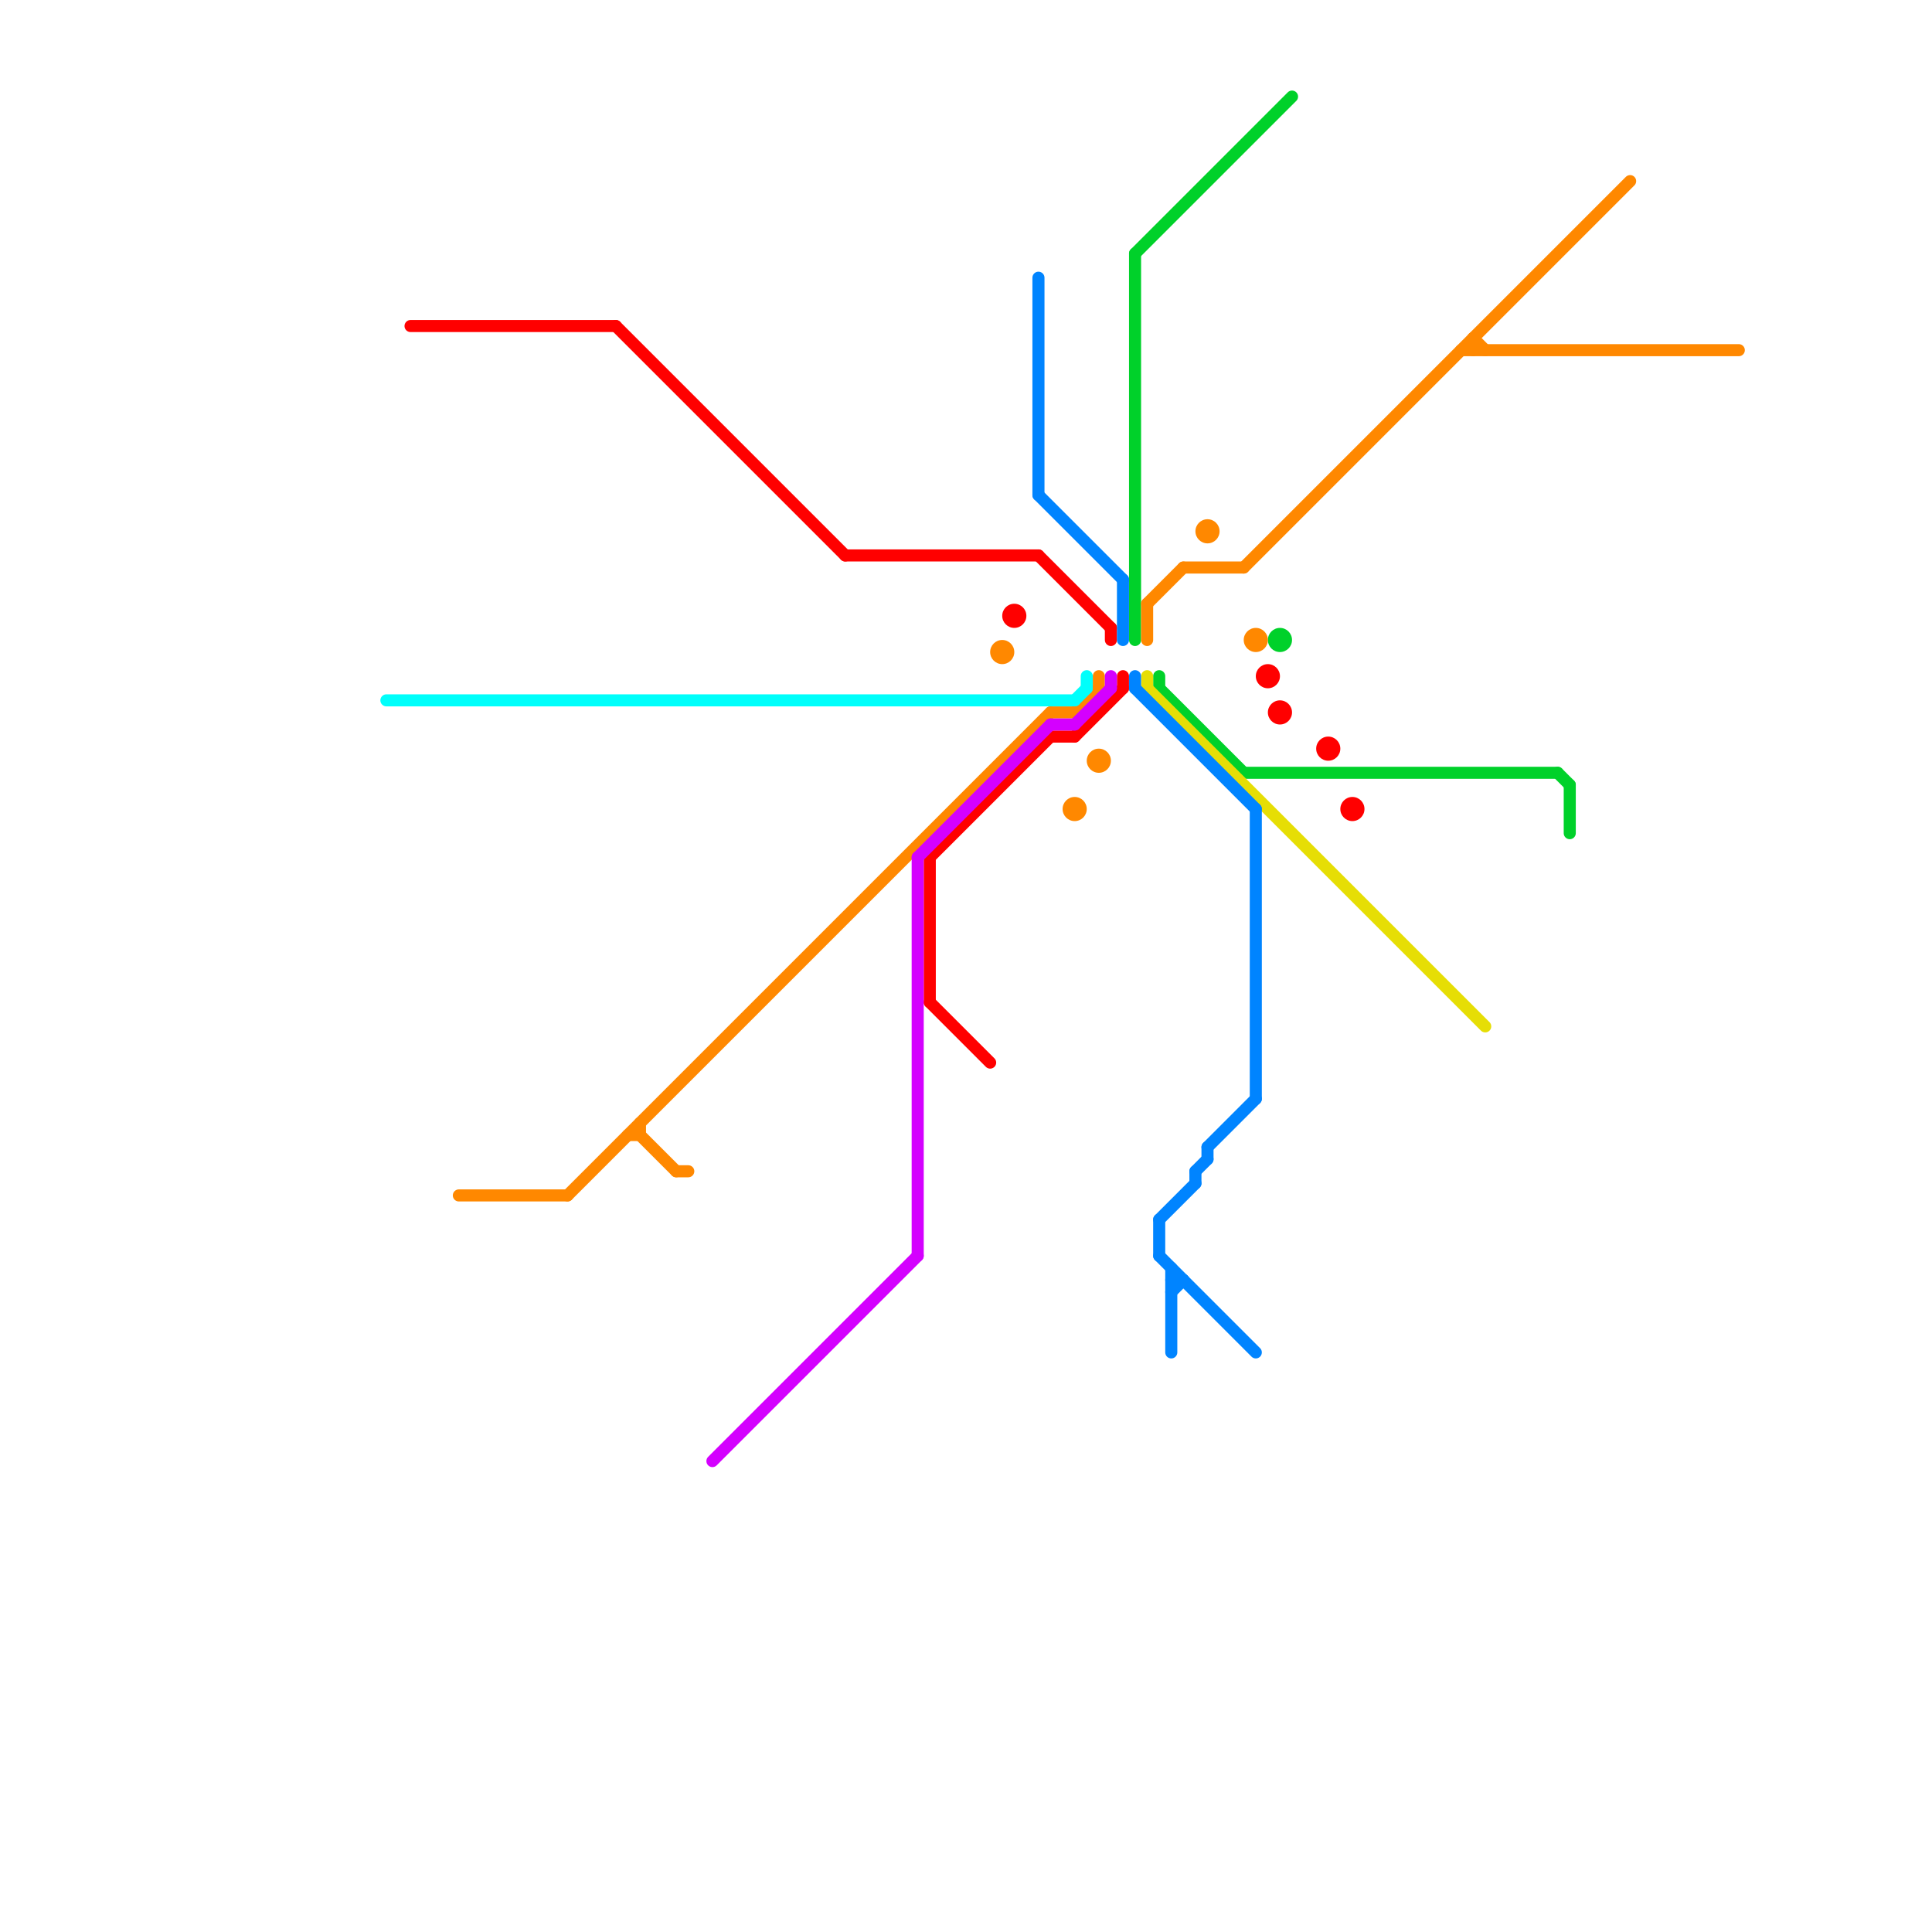 
<svg version="1.1" xmlns="http://www.w3.org/2000/svg" viewBox="0 0 160 160">
<style>text { font: 1px Helvetica; font-weight: 600; white-space: pre; dominant-baseline: central; } line { stroke-width: 1; fill: none; stroke-linecap: round; stroke-linejoin: round; } .c0 { stroke: #ff0000 } .c1 { stroke: #00d12a } .c2 { stroke: #ff8800 } .c3 { stroke: #e6de05 } .c4 { stroke: #0084ff } .c5 { stroke: #00fffb } .c6 { stroke: #d400ff } .w1 { stroke-width: 1; }</style><defs><g id="wm-xf"><circle r="1.2" fill="#000"/><circle r="0.9" fill="#fff"/><circle r="0.6" fill="#000"/><circle r="0.3" fill="#fff"/></g><g id="wm"><circle r="0.6" fill="#000"/><circle r="0.3" fill="#fff"/></g></defs><line class="c0 " x1="51" y1="27" x2="70" y2="46"/><line class="c0 " x1="77" y1="71" x2="87" y2="61"/><line class="c0 " x1="70" y1="46" x2="86" y2="46"/><line class="c0 " x1="77" y1="83" x2="82" y2="88"/><line class="c0 " x1="89" y1="61" x2="93" y2="57"/><line class="c0 " x1="92" y1="52" x2="92" y2="53"/><line class="c0 " x1="34" y1="27" x2="51" y2="27"/><line class="c0 " x1="87" y1="61" x2="89" y2="61"/><line class="c0 " x1="86" y1="46" x2="92" y2="52"/><line class="c0 " x1="93" y1="56" x2="93" y2="57"/><line class="c0 " x1="77" y1="71" x2="77" y2="83"/><circle cx="106" cy="59" r="1" fill="#ff0000" /><circle cx="110" cy="62" r="1" fill="#ff0000" /><circle cx="84" cy="51" r="1" fill="#ff0000" /><circle cx="112" cy="67" r="1" fill="#ff0000" /><circle cx="105" cy="56" r="1" fill="#ff0000" /><line class="c1 " x1="96" y1="56" x2="96" y2="57"/><line class="c1 " x1="103" y1="64" x2="129" y2="64"/><line class="c1 " x1="96" y1="57" x2="103" y2="64"/><line class="c1 " x1="130" y1="65" x2="130" y2="69"/><line class="c1 " x1="129" y1="64" x2="130" y2="65"/><line class="c1 " x1="94" y1="21" x2="107" y2="8"/><line class="c1 " x1="94" y1="21" x2="94" y2="53"/><circle cx="106" cy="53" r="1" fill="#00d12a" /><line class="c2 " x1="38" y1="99" x2="47" y2="99"/><line class="c2 " x1="121" y1="29" x2="144" y2="29"/><line class="c2 " x1="98" y1="47" x2="103" y2="47"/><line class="c2 " x1="91" y1="56" x2="91" y2="57"/><line class="c2 " x1="53" y1="94" x2="56" y2="97"/><line class="c2 " x1="122" y1="28" x2="123" y2="29"/><line class="c2 " x1="95" y1="50" x2="98" y2="47"/><line class="c2 " x1="103" y1="47" x2="135" y2="15"/><line class="c2 " x1="87" y1="59" x2="89" y2="59"/><line class="c2 " x1="56" y1="97" x2="57" y2="97"/><line class="c2 " x1="89" y1="59" x2="91" y2="57"/><line class="c2 " x1="122" y1="28" x2="122" y2="29"/><line class="c2 " x1="95" y1="50" x2="95" y2="53"/><line class="c2 " x1="53" y1="93" x2="53" y2="94"/><line class="c2 " x1="52" y1="94" x2="53" y2="94"/><line class="c2 " x1="47" y1="99" x2="87" y2="59"/><circle cx="83" cy="54" r="1" fill="#ff8800" /><circle cx="89" cy="67" r="1" fill="#ff8800" /><circle cx="100" cy="44" r="1" fill="#ff8800" /><circle cx="104" cy="53" r="1" fill="#ff8800" /><circle cx="91" cy="63" r="1" fill="#ff8800" /><line class="c3 " x1="95" y1="57" x2="123" y2="85"/><line class="c3 " x1="95" y1="56" x2="95" y2="57"/><line class="c4 " x1="100" y1="95" x2="104" y2="91"/><line class="c4 " x1="97" y1="106" x2="98" y2="106"/><line class="c4 " x1="97" y1="105" x2="97" y2="112"/><line class="c4 " x1="99" y1="97" x2="100" y2="96"/><line class="c4 " x1="99" y1="97" x2="99" y2="98"/><line class="c4 " x1="104" y1="67" x2="104" y2="91"/><line class="c4 " x1="96" y1="101" x2="99" y2="98"/><line class="c4 " x1="97" y1="107" x2="98" y2="106"/><line class="c4 " x1="94" y1="57" x2="104" y2="67"/><line class="c4 " x1="100" y1="95" x2="100" y2="96"/><line class="c4 " x1="86" y1="23" x2="86" y2="41"/><line class="c4 " x1="86" y1="41" x2="93" y2="48"/><line class="c4 " x1="94" y1="56" x2="94" y2="57"/><line class="c4 " x1="96" y1="104" x2="104" y2="112"/><line class="c4 " x1="96" y1="101" x2="96" y2="104"/><line class="c4 " x1="93" y1="48" x2="93" y2="53"/><line class="c5 " x1="90" y1="56" x2="90" y2="57"/><line class="c5 " x1="89" y1="58" x2="90" y2="57"/><line class="c5 " x1="32" y1="58" x2="89" y2="58"/><line class="c6 " x1="89" y1="60" x2="92" y2="57"/><line class="c6 " x1="76" y1="71" x2="87" y2="60"/><line class="c6 " x1="92" y1="56" x2="92" y2="57"/><line class="c6 " x1="59" y1="121" x2="76" y2="104"/><line class="c6 " x1="87" y1="60" x2="89" y2="60"/><line class="c6 " x1="76" y1="71" x2="76" y2="104"/>
</svg>
